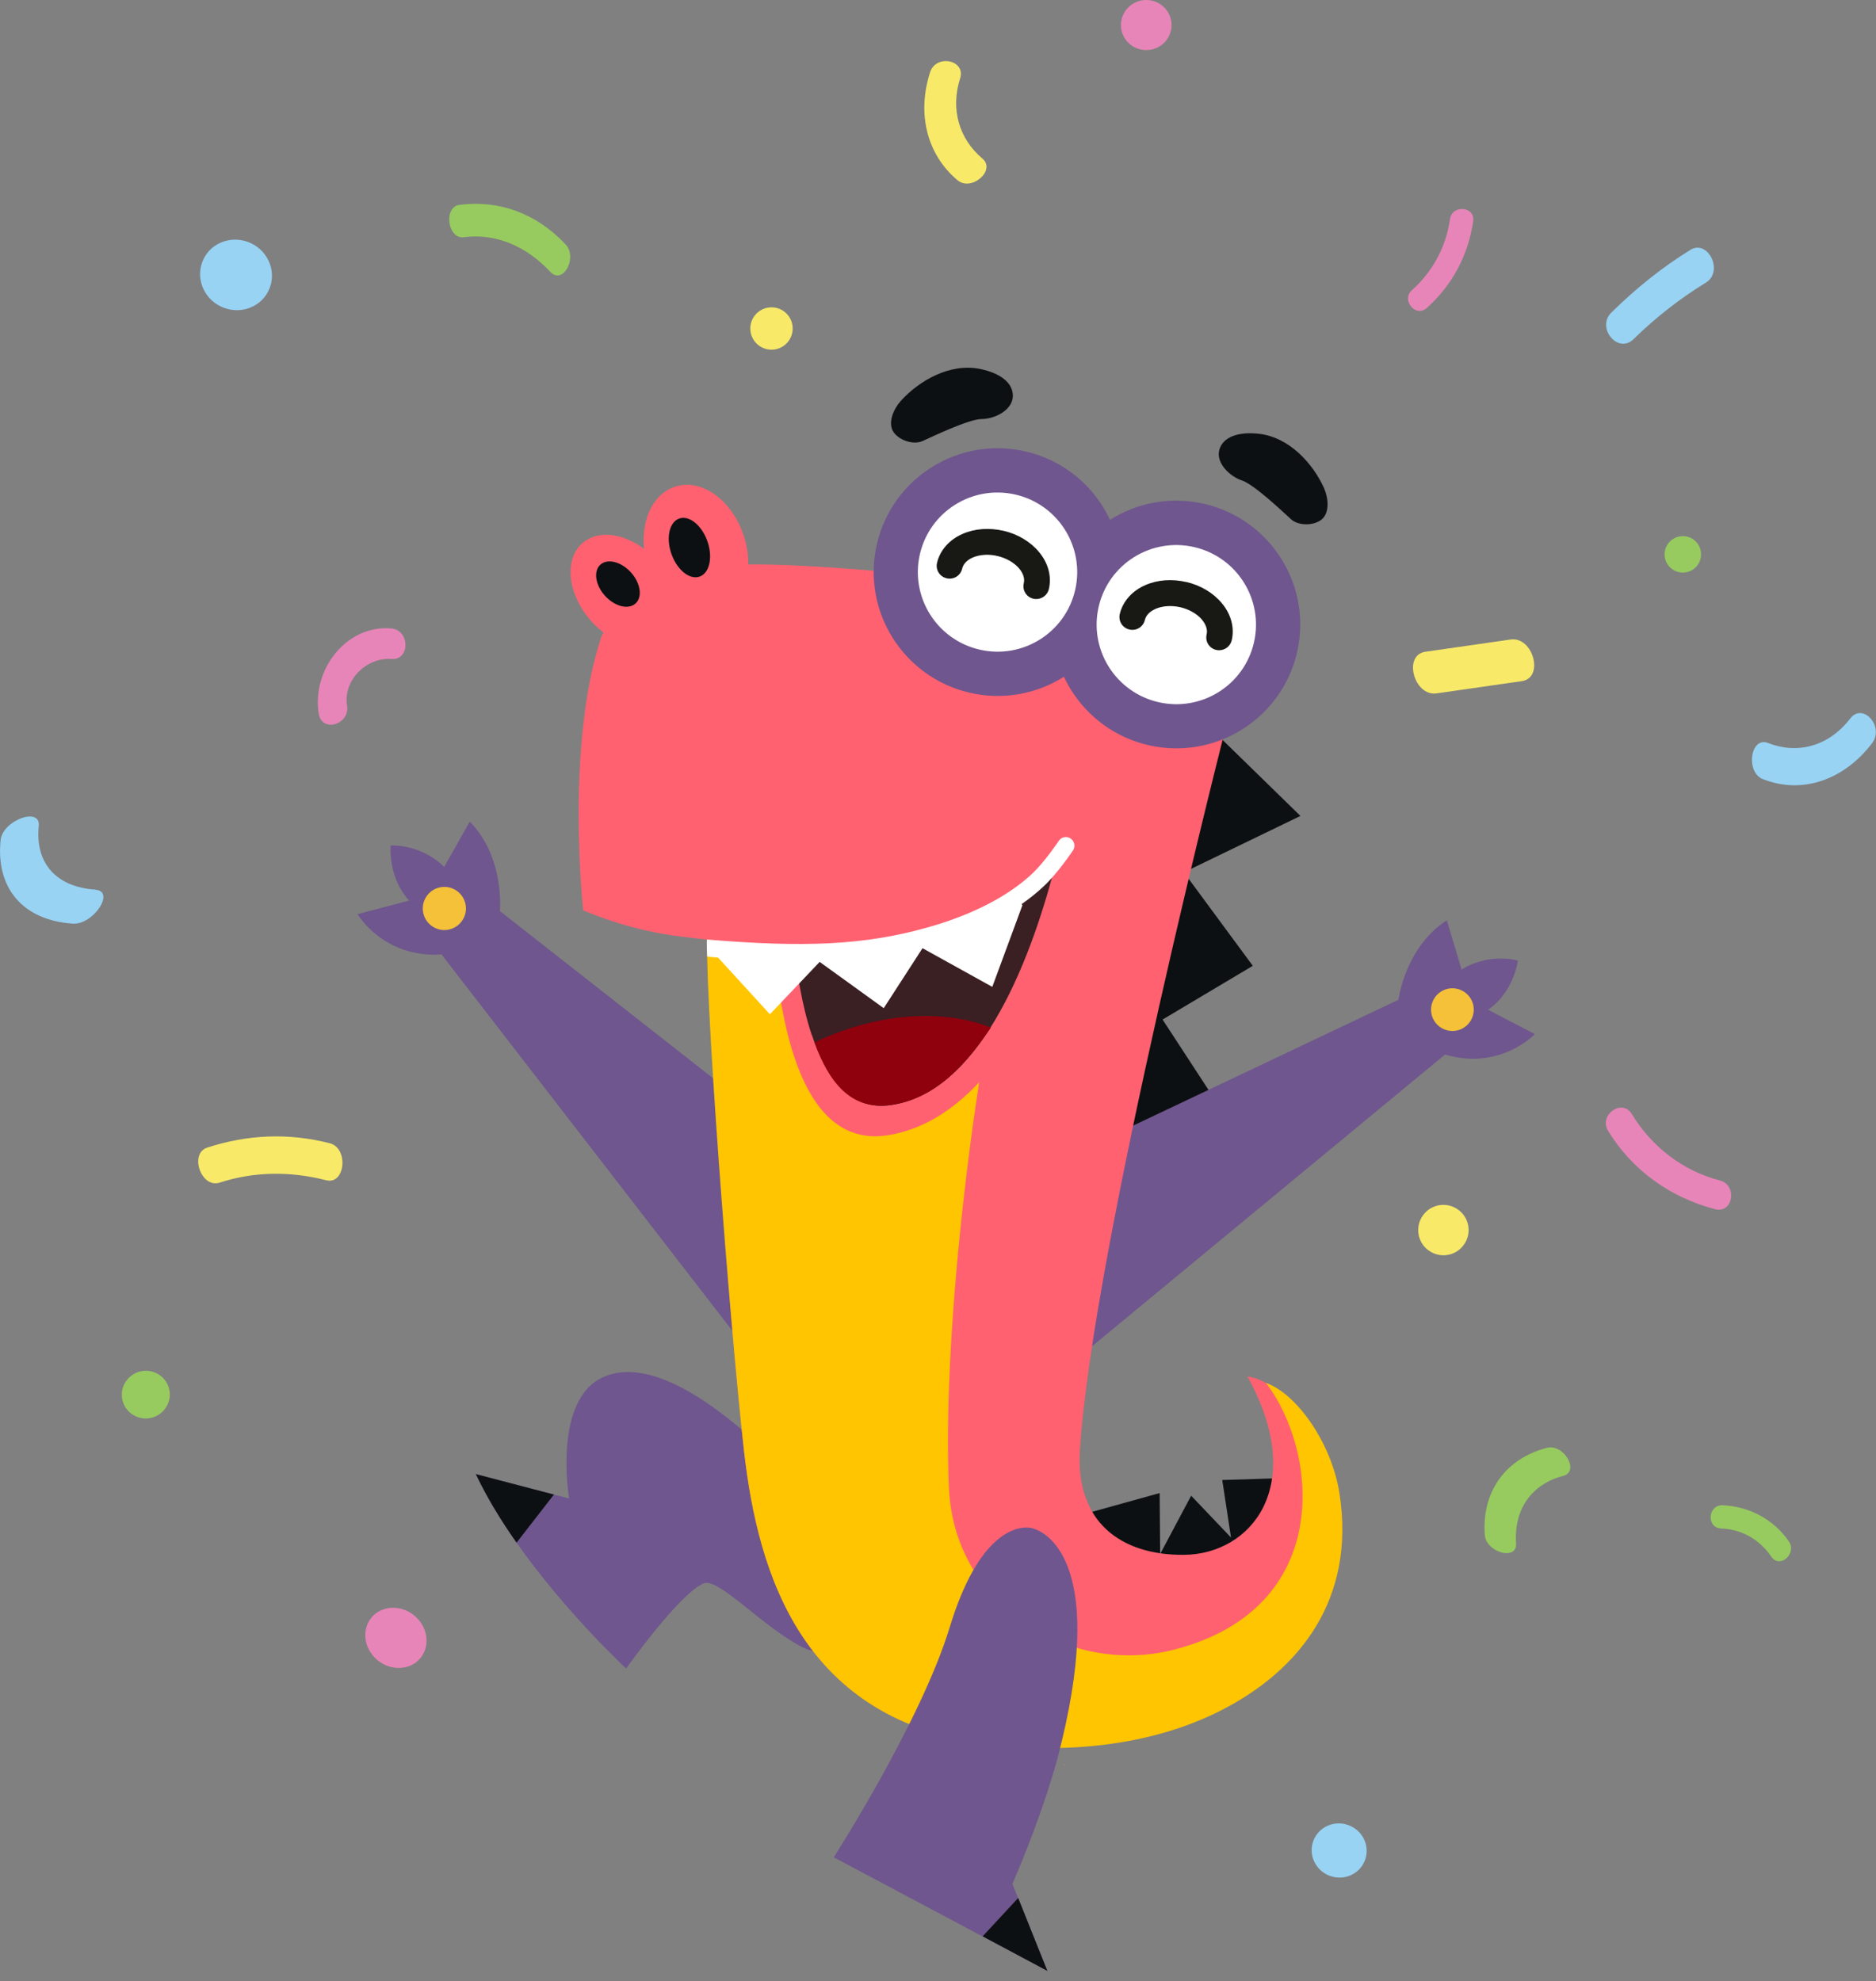 <?xml version="1.0" encoding="UTF-8"?> <svg xmlns="http://www.w3.org/2000/svg" width="178" height="188" viewBox="0 0 178 188" fill="none"><rect x="0" y="0" width="178" height="188" fill="#808080" stroke="none"/><g clip-path="url(#clip0_3122_26877)"><path fill-rule="evenodd" clip-rule="evenodd" d="M57.338 130.622C52.388 132.702 53.998 142.182 53.998 142.182L52.558 141.812L45.148 139.872C46.198 142.092 47.548 144.302 49.008 146.372C53.678 153.012 59.408 158.322 59.408 158.322C59.408 158.322 64.428 151.232 66.758 150.242C68.168 149.642 72.428 154.462 76.238 156.342C82.638 159.472 75.048 140.092 75.048 140.092C71.208 136.102 62.968 128.262 57.338 130.622Z" fill="#6F568E"></path><path fill-rule="evenodd" clip-rule="evenodd" d="M49.018 146.371L52.558 141.811L45.148 139.871C46.198 142.091 47.548 144.301 49.008 146.371H49.018Z" fill="#0D1012"></path><path fill-rule="evenodd" clip-rule="evenodd" d="M114.209 68.461L106.559 108.231L114.899 103.771L110.309 96.741L118.869 91.641L112.329 82.771L123.389 77.421L114.209 68.461Z" fill="#0D1012"></path><path fill-rule="evenodd" clip-rule="evenodd" d="M144.02 91.14C140.93 90.42 138.68 92 138.68 92L137.28 87.32C133.33 89.85 132.68 94.87 132.68 94.87L103.81 108.56L96.5 133.62L137.11 100.06C142.34 101.62 145.63 98.12 145.63 98.12L141.19 95.81C143.65 94.13 144.02 91.15 144.02 91.15V91.14Z" fill="#6F568E"></path><path fill-rule="evenodd" clip-rule="evenodd" d="M100.172 127.199C99.842 127.359 99.462 128.069 99.612 128.459C99.762 128.839 100.162 129.039 100.492 128.899C100.822 128.759 101.572 128.069 101.422 127.689C101.272 127.309 100.722 126.949 100.172 127.209V127.199Z" fill="#60517F"></path><path fill-rule="evenodd" clip-rule="evenodd" d="M138.508 93.9C137.458 93.51 136.298 94.05 135.908 95.1C135.518 96.15 136.058 97.31 137.108 97.7C138.158 98.09 139.318 97.55 139.708 96.5C140.098 95.45 139.558 94.29 138.508 93.9Z" fill="#F5C138"></path><path fill-rule="evenodd" clip-rule="evenodd" d="M47.432 86.431C47.432 86.431 47.912 81.341 44.572 77.961L42.142 82.261C42.142 82.261 40.272 80.191 37.072 80.221C37.072 80.221 36.772 83.241 38.822 85.451L33.922 86.741C33.922 86.741 36.382 90.931 41.892 90.561L74.462 132.711L72.842 106.371L47.422 86.441L47.432 86.431Z" fill="#6F568E"></path><path fill-rule="evenodd" clip-rule="evenodd" d="M41.892 84.171C40.772 84.321 39.982 85.351 40.132 86.471C40.282 87.591 41.312 88.381 42.432 88.231C43.552 88.081 44.342 87.051 44.192 85.931C44.042 84.811 43.012 84.021 41.892 84.171Z" fill="#F5C138"></path><path d="M116.8 145.89L113.02 141.92L110.08 147.45L110.03 141.67L103.02 143.62L104.59 146.64L107.91 148.82L111.19 149.45L114.69 148.58L119.78 146.45L121.15 140.27L115.97 140.43L116.8 145.89Z" fill="#0D1012"></path><path d="M143.329 60.681C140.639 61.071 137.939 61.451 135.249 61.841C133.089 62.151 134.169 66.101 136.309 65.791C138.999 65.401 141.699 65.021 144.389 64.631C146.549 64.321 145.469 60.371 143.329 60.681Z" fill="#F8EA68"></path><path d="M31.289 108.478C27.349 107.468 23.459 107.658 19.669 108.888C17.929 109.458 19.089 112.778 20.829 112.218C24.119 111.148 27.549 111.118 30.949 111.988C32.769 112.448 33.099 108.938 31.289 108.478Z" fill="#F8EA68"></path><path d="M163.452 142.829C162.042 142.769 161.882 144.969 163.302 145.029C165.292 145.109 166.952 146.079 168.072 147.709C168.872 148.879 170.522 147.419 169.732 146.259C168.312 144.179 165.962 142.929 163.452 142.829Z" fill="#97CB5F"></path><path d="M93.209 15.039C91.019 13.199 90.159 10.379 91.099 7.439C91.659 5.689 88.819 5.099 88.249 6.859C86.999 10.739 87.909 14.619 90.849 17.099C92.169 18.209 94.539 16.159 93.209 15.039Z" fill="#F8EA68"></path><path d="M137.579 20.802C137.209 23.412 135.949 25.762 133.979 27.522C132.919 28.462 134.319 30.172 135.379 29.222C137.799 27.052 139.319 24.202 139.779 20.982C139.979 19.582 137.779 19.392 137.579 20.792V20.802Z" fill="#E885B8"></path><path d="M37.12 59.631C32.89 59.271 29.58 63.511 30.24 67.711C30.53 69.551 33.21 68.771 32.93 66.941C32.54 64.461 34.87 62.341 37.13 62.531C38.92 62.681 38.91 59.781 37.13 59.631H37.12Z" fill="#E885B8"></path><path d="M175.551 68.18C173.521 70.82 170.551 71.6 167.761 70.5C166.071 69.84 165.601 73.28 167.271 73.93C171.021 75.4 174.961 74 177.621 70.53C178.831 68.95 176.751 66.61 175.551 68.18Z" fill="#98D3F4"></path><path d="M43.611 19.43C42.051 19.63 42.461 22.71 44.011 22.51C47.051 22.11 49.941 23.36 52.221 25.8C53.411 27.07 54.841 24.44 53.661 23.19C50.861 20.2 47.291 18.96 43.601 19.44L43.611 19.43Z" fill="#97CB5F"></path><path d="M146.77 137.381C142.87 138.391 140.59 141.521 140.88 145.631C141 147.311 143.97 148.131 143.85 146.441C143.63 143.261 145.28 140.831 148.32 140.041C149.92 139.621 148.38 136.961 146.77 137.381Z" fill="#97CB5F"></path><path d="M9.029 84.411C5.369 84.171 3.309 81.921 3.679 78.381C3.869 76.511 0.249 77.831 0.059 79.711C-0.411 84.271 2.169 87.321 6.909 87.641C8.849 87.771 10.989 84.551 9.039 84.421L9.029 84.411Z" fill="#98D3F4"></path><path d="M163.181 112.01C159.651 111.09 156.721 108.81 154.831 105.71C153.901 104.19 151.661 105.8 152.581 107.3C154.861 111.04 158.491 113.63 162.721 114.73C164.441 115.18 164.891 112.46 163.181 112.01Z" fill="#E885B8"></path><path d="M160.378 23.718C157.698 25.369 155.228 27.358 152.898 29.648C151.418 31.108 153.528 33.629 154.998 32.178C157.128 30.088 159.428 28.308 161.868 26.808C163.568 25.759 162.068 22.669 160.368 23.718H160.378Z" fill="#98D3F4"></path><path d="M108.759 0C107.439 0 106.359 1.06 106.359 2.38C106.359 3.7 107.429 4.75 108.759 4.75C110.089 4.75 111.159 3.69 111.159 2.38C111.159 1.07 110.089 0 108.759 0Z" fill="#E885B8"></path><path d="M39.321 153.3C38.041 152.24 36.221 152.32 35.251 153.48C34.281 154.65 34.531 156.45 35.811 157.52C37.091 158.58 38.911 158.5 39.881 157.34C40.851 156.17 40.601 154.37 39.321 153.3Z" fill="#E885B8"></path><path d="M138.339 114.771C137.259 114.001 135.769 114.251 135.009 115.331C134.239 116.401 134.489 117.901 135.569 118.661C136.649 119.431 138.139 119.181 138.899 118.101C139.669 117.031 139.419 115.531 138.339 114.771Z" fill="#F8EA68"></path><path d="M23.819 23.08C22.109 22.27 20.079 22.95 19.299 24.61C18.509 26.27 19.259 28.28 20.969 29.09C22.679 29.9 24.709 29.22 25.489 27.56C26.279 25.9 25.529 23.89 23.819 23.08Z" fill="#98D3F4"></path><path fill-rule="evenodd" clip-rule="evenodd" d="M118.372 130.621C124.112 141.021 118.682 147.481 112.342 147.531C106.302 147.581 102.062 144.371 102.462 137.671C103.622 118.561 116.522 68.111 116.512 68.211C116.512 68.211 71.332 37.891 67.262 87.691C66.832 92.931 69.242 125.671 70.592 137.631C71.942 149.561 76.212 163.271 93.772 165.491C108.032 167.291 126.042 155.811 125.022 136.341C125.022 136.341 121.722 131.011 118.372 130.611V130.621Z" fill="#FF6170"></path><path d="M101.121 167.481C101.121 167.481 101.051 167.461 100.951 167.441C100.931 167.461 101.081 167.481 101.121 167.481Z" fill="#F4C446"></path><path d="M101.121 167.481C101.121 167.481 101.051 167.461 100.951 167.441C100.931 167.461 101.081 167.481 101.121 167.481Z" fill="#F5C138"></path><path d="M120.101 131.201C125.081 137.651 126.681 152.611 111.381 156.531C101.531 159.061 90.561 152.431 90.04 141.231C89.391 127.181 92.18 103.231 95.421 89.291C89.671 90.351 83.05 100.841 77.471 99.081C74.281 98.071 75.111 86.081 67.921 86.951C67.921 87.071 67.13 87.471 67.121 87.591C66.701 92.831 69.24 125.681 70.591 137.641C71.941 149.571 76.21 163.291 93.76 165.501C100.611 166.371 108.871 165.831 115.801 162.321C123.321 158.511 128.661 151.711 127.091 141.691C126.351 136.951 123.041 132.221 120.091 131.211L120.101 131.201Z" fill="#FFC500"></path><path fill-rule="evenodd" clip-rule="evenodd" d="M98.019 145.019C96.549 144.629 92.849 145.409 90.119 154.379C87.389 163.349 79.109 176.229 79.109 176.229L93.229 183.739L99.379 187.009L96.599 180.099L96.059 178.759C99.079 171.759 100.349 166.799 100.349 166.799C105.119 148.599 99.459 145.419 98.009 145.029L98.019 145.019Z" fill="#6F568E"></path><path fill-rule="evenodd" clip-rule="evenodd" d="M93.238 183.73L99.378 187.01L96.608 180.09L93.238 183.73Z" fill="#0D1012"></path><path fill-rule="evenodd" clip-rule="evenodd" d="M84.131 107.731C99.781 105.451 105.381 73.221 105.381 73.221L74.111 64.191C74.111 64.191 68.481 110.011 84.131 107.731Z" fill="#FF6170"></path><path fill-rule="evenodd" clip-rule="evenodd" d="M77.021 98.168C78.461 102.518 80.781 105.358 84.461 104.868C88.621 104.298 91.881 101.028 94.381 96.848C99.721 87.918 101.661 74.808 101.661 74.808L75.391 66.398C75.391 66.398 73.341 87.128 77.011 98.178L77.021 98.168Z" fill="#3A1F23"></path><path d="M77.281 98.899C78.661 102.759 80.781 105.349 84.461 104.859C88.621 104.299 91.481 101.239 94.031 97.489L94.011 97.509C94.011 97.509 87.191 94.259 77.281 98.899Z" fill="#8E010D"></path><path d="M94.031 97.489L94.051 97.469C94.051 97.469 94.041 97.479 94.031 97.489Z" fill="#8E010D"></path><path fill-rule="evenodd" clip-rule="evenodd" d="M67.781 89.09L67.931 90.64L73.051 96.24L77.771 91.27L83.851 95.66L87.531 89.97L94.151 93.64L97.011 85.89L96.251 84.93L67.781 89.09Z" fill="white"></path><path fill-rule="evenodd" clip-rule="evenodd" d="M71 53.561C71 52.841 70.92 52.081 70.71 51.311C69.79 47.841 66.94 45.501 64.36 46.091C62.12 46.601 60.81 49.141 61.11 52.071C59.25 50.691 57.06 50.311 55.58 51.291C53.62 52.591 53.66 55.791 55.68 58.431C56.15 59.051 56.69 59.581 57.26 60.021C57.19 60.161 57.1 60.291 57.05 60.441C53.62 70.721 55.33 86.371 55.33 86.371C55.33 86.371 59.4 88.231 64.5 88.851C71.44 89.701 90.95 92.301 101.69 79.941C107.75 72.971 116.02 65.241 116.1 65.151L95.68 55.461C95.68 55.461 79.2 53.451 70.99 53.561H71Z" fill="#FF6170"></path><path fill-rule="evenodd" clip-rule="evenodd" d="M64.349 49.242C63.439 49.662 63.179 51.222 63.769 52.722C64.359 54.222 65.569 55.092 66.479 54.672C67.389 54.252 67.649 52.692 67.059 51.192C66.469 49.692 65.259 48.822 64.349 49.242Z" fill="#0D1012"></path><path fill-rule="evenodd" clip-rule="evenodd" d="M56.998 53.551C56.298 54.131 56.458 55.451 57.358 56.481C58.258 57.511 59.568 57.881 60.268 57.291C60.968 56.711 60.808 55.391 59.908 54.361C59.008 53.331 57.698 52.961 56.998 53.551Z" fill="#0D1012"></path><path d="M123.07 61.889C124.523 55.565 120.569 49.259 114.239 47.804C107.909 46.35 101.6 50.298 100.147 56.623C98.694 62.947 102.647 69.253 108.977 70.708C115.307 72.162 121.616 68.214 123.07 61.889Z" fill="#6F568E"></path><path fill-rule="evenodd" clip-rule="evenodd" d="M119.451 41.159C117.511 40.939 116.031 41.449 115.691 42.689C115.351 43.929 116.681 45.209 117.841 45.589C119.001 45.969 121.801 48.639 122.521 49.289C123.241 49.929 124.761 49.889 125.461 49.239C126.161 48.589 126.041 47.239 125.621 46.299C124.581 43.999 122.341 41.479 119.441 41.159H119.451Z" fill="#0D1012"></path><path fill-rule="evenodd" clip-rule="evenodd" d="M92.991 35.009C90.121 34.419 87.191 36.139 85.481 38.029C84.781 38.799 84.251 40.059 84.721 40.899C85.191 41.739 86.621 42.249 87.511 41.859C88.401 41.459 91.911 39.769 93.141 39.759C94.371 39.759 96.031 38.939 96.101 37.639C96.161 36.339 94.911 35.399 92.991 35.009Z" fill="#0D1012"></path><path d="M106.117 56.933C107.579 50.61 103.635 44.299 97.307 42.836C90.979 41.372 84.664 45.312 83.202 51.634C81.74 57.957 85.684 64.268 92.012 65.731C98.34 67.195 104.655 63.255 106.117 56.933Z" fill="#6F568E"></path><path d="M118.979 60.963C119.914 56.899 117.374 52.846 113.305 51.91C109.236 50.973 105.179 53.508 104.244 57.572C103.309 61.636 105.849 65.689 109.918 66.625C113.987 67.562 118.044 65.026 118.979 60.963Z" fill="white"></path><path d="M102.017 55.97C102.947 51.906 100.402 47.855 96.332 46.924C92.262 45.993 88.208 48.533 87.278 52.597C86.348 56.662 88.893 60.712 92.963 61.644C97.033 62.575 101.087 60.035 102.017 55.97Z" fill="white"></path><path d="M95.23 50.371C93.87 50.051 92.49 50.151 91.33 50.661C90.07 51.211 89.19 52.211 88.91 53.401C88.75 54.061 89.16 54.721 89.82 54.871C90.48 55.031 91.14 54.621 91.29 53.961C91.53 52.931 93.08 52.381 94.66 52.761C96.24 53.141 97.38 54.321 97.14 55.341C96.98 56.001 97.39 56.661 98.05 56.811C98.14 56.831 98.23 56.841 98.32 56.841C98.88 56.841 99.39 56.461 99.52 55.891C99.8 54.701 99.46 53.411 98.57 52.361C97.76 51.391 96.57 50.681 95.21 50.361L95.23 50.371Z" fill="#181815"></path><path d="M112.569 55.23C111.209 54.91 109.829 55.01 108.669 55.52C107.409 56.07 106.529 57.07 106.249 58.26C106.089 58.92 106.499 59.58 107.159 59.73C107.819 59.89 108.479 59.48 108.629 58.82C108.769 58.23 109.329 57.91 109.649 57.77C110.309 57.48 111.169 57.43 112.009 57.62C112.839 57.82 113.589 58.25 114.049 58.8C114.269 59.07 114.629 59.61 114.489 60.2C114.329 60.86 114.739 61.52 115.399 61.67C115.489 61.69 115.579 61.7 115.669 61.7C116.229 61.7 116.739 61.32 116.869 60.75C117.149 59.56 116.809 58.27 115.919 57.22C115.109 56.25 113.919 55.54 112.559 55.22L112.569 55.23Z" fill="#181815"></path><path d="M101.579 79.559C101.209 79.309 100.699 79.409 100.459 79.789C100.449 79.809 99.159 81.739 97.979 82.859C96.409 84.349 93.439 86.439 88.229 87.939C82.049 89.719 76.249 89.909 67.079 89.149C67.039 89.149 67.079 90.769 67.119 90.769C86.559 92.849 95.509 87.439 99.089 84.039C100.409 82.789 101.749 80.779 101.809 80.689C102.059 80.319 101.959 79.809 101.579 79.569V79.559Z" fill="white"></path><path d="M73.201 33.18C74.311 33.18 75.211 32.28 75.211 31.17C75.211 30.06 74.311 29.16 73.201 29.16C72.091 29.16 71.191 30.06 71.191 31.17C71.191 32.28 72.091 33.18 73.201 33.18Z" fill="#F8EA68"></path><path d="M159.671 54.331C160.627 54.331 161.401 53.556 161.401 52.601C161.401 51.646 160.627 50.871 159.671 50.871C158.716 50.871 157.941 51.646 157.941 52.601C157.941 53.556 158.716 54.331 159.671 54.331Z" fill="#97CB5F"></path><path d="M13.31 130.129C12.09 130.419 11.33 131.649 11.62 132.859C11.91 134.079 13.14 134.819 14.36 134.529C15.58 134.239 16.34 133.009 16.05 131.799C15.76 130.579 14.53 129.839 13.31 130.129Z" fill="#97CB5F"></path><path d="M127.949 173.181C126.589 172.681 125.099 173.351 124.609 174.681C124.119 176.011 124.819 177.491 126.179 177.991C127.539 178.491 129.029 177.821 129.519 176.491C130.009 175.161 129.309 173.681 127.949 173.181Z" fill="#98D3F4"></path></g><defs><clipPath id="clip0_3122_26877"><rect width="177.99" height="187.01" fill="white"></rect></clipPath></defs></svg> 